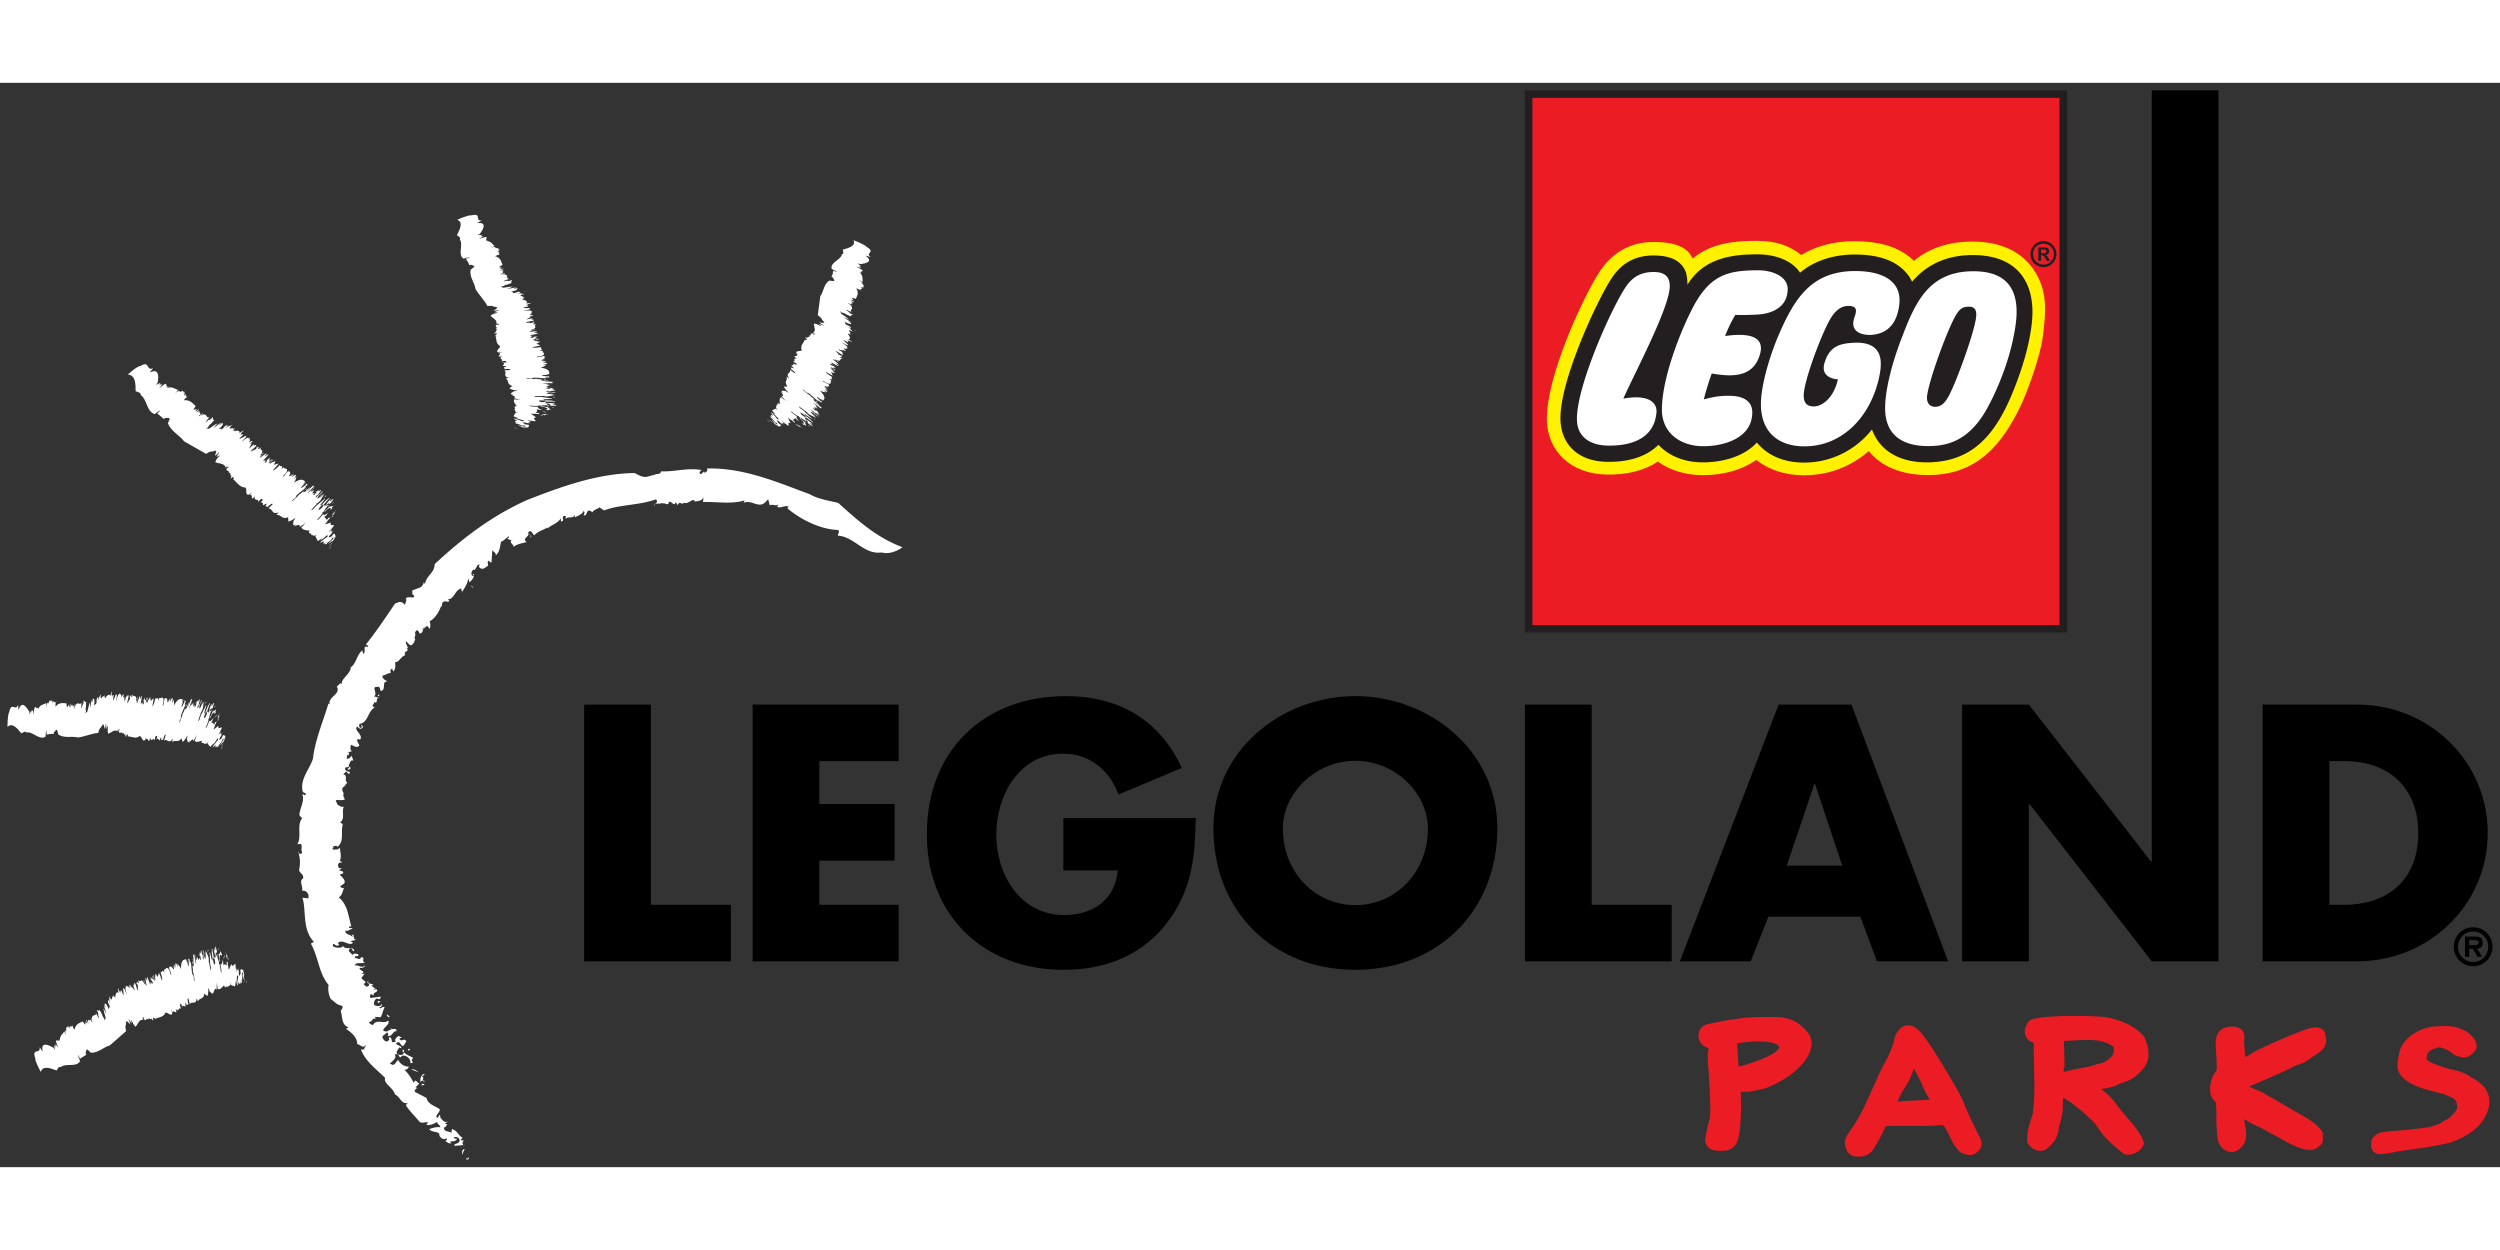 <svg xmlns="http://www.w3.org/2000/svg" width="600" height="300" viewBox="0 0 664 288"><rect x="0" y="0" width="664" height="288" fill="#333333" stroke="none"/><path fill="#FFF" d="M406.008 2.956v142.263h142.251V2.956H406.008z"/><path fill="#FFF100" d="M406.008 2.956v142.263h142.251V2.956H406.008zm132.789 59.137c-.235 4.435-1.639 9.955-2.895 13.639-5.002 14.87-10.793 24.074-24.222 24.074-3.954 0-10.965-1.047-13.552-8.082l-.616-1.663-1.096 1.392c-4.201 5.323-10.447 8.39-17.125 8.421-5.125.018-9.241-1.694-11.902-4.971l-.739-.893-.777.856c-2.846 3.142-7.799 4.94-13.589 4.94-4.546 0-8.476-1.54-11.064-4.349l-.702-.764-.739.739c-2.871 2.901-7.404 4.361-13.084 4.232-6.912-.167-11.125-4.023-11.248-10.319-.222-9.708 9.178-30.129 13.071-36.339 2.526-4.146 5.988-6.154 10.608-6.154 3.154 0 5.297.653 6.579 2.008 1.158 1.232 1.392 2.266 1.503 4.768l.124 3.228 1.712-2.747c4.127-6.641 10.953-7.559 17.729-7.559 4.706 0 8.809 1.732 10.46 4.405l.616.992.888-.751c3.474-2.963 8.402-4.602 13.86-4.602 5.951 0 10.263 1.479 12.85 4.398.579.665.973 1.128 1.503 2.255l.665 1.392.998-1.177c3.77-4.466 8.932-6.727 15.327-6.727 5.063 0 8.908 1.343 11.433 3.998 3.152 3.333 3.596 8.022 3.424 11.36z"/><path fill="#EC1C24" d="M406.008 3.001v142h142v-142h-142zm136.551 64.476c-.639 5.166-4.132 14.733-5.989 18.563-4.981 10.263-11.623 18.139-24.45 18.139-6.85 0-12.483-2.182-15.767-6.376-4.821 4.219-10.786 6.432-17.218 6.432-4.957 0-9.335-1.426-12.668-4.071-3.677 2.595-8.646 4.04-14.155 4.04-4.6 0-8.745-1.26-11.979-3.596-3.591 2.386-8.277 3.566-13.799 3.431-9.162-.215-15.508-6.038-15.68-14.48-.246-11.221 9.212-31.759 13.664-38.867 3.333-5.472 8.413-8.424 14.66-8.424 6.764 0 9.211 1.937 10.417 4.397 5.214-4.433 12.139-4.691 17.07-4.691 5.436 0 8.855 1.445 11.745 3.756 4.022-2.404 8.622-3.658 14.094-3.658 6.998 0 12.2 1.636 15.829 5.214 4.243-3.517 9.531-5.122 15.471-5.122 7.847 0 13.012 2.835 16.038 7.047 4.279 5.944 3.504 11.933 2.717 18.266z"/><path fill="#231F20" d="M405 2.001v144h144v-144H405zm142 2v140H407v-140h140z"/><path fill="#231F20" d="M542.11 45.264v-.985h.665c.493 0 .739.172.739.493 0 .247-.16.493-.666.493h-.738zm2.391 2.033-.419-.715c-.357-.64-.455-.733-.763-.838v-.024c.604-.074.961-.456.961-.998 0-.566-.357-1.004-1.134-1.004h-1.774v3.579h.739v-1.466h.136c.308 0 .443.037.579.179.148.142.358.45.493.708l.283.579h.899zm-1.762-4.571a2.77 2.77 0 0 1 2.784 2.772 2.785 2.785 0 0 1-2.784 2.779 2.764 2.764 0 0 1-2.76-2.779 2.75 2.75 0 0 1 2.76-2.772zm0-.69a3.45 3.45 0 0 0-3.45 3.462c0 1.91 1.54 3.45 3.45 3.45a3.455 3.455 0 1 0 0-6.912zm-18.801 3.708c-7.454 0-12.604 2.951-16.09 7.078-.591-1.238-1.035-1.78-1.663-2.489-2.846-3.222-7.442-4.731-13.589-4.731-6.024 0-11.039 1.879-14.513 4.836-1.812-2.945-6.111-4.886-11.31-4.886-6.789 0-14.193.961-18.579 8.04-.098-2.55-.333-3.9-1.762-5.415-1.75-1.842-4.559-2.323-7.306-2.323-4.99 0-8.747 2.181-11.458 6.628-3.918 6.271-13.442 26.895-13.22 36.887.136 6.456 4.472 11.101 12.209 11.286 6.049.148 10.805-1.479 13.823-4.522 2.711 2.945 6.851 4.669 11.803 4.669 5.508 0 11.052-1.651 14.329-5.273 2.76 3.388 7.109 5.366 12.678 5.335 7.306-.037 13.712-3.499 17.902-8.796 2.291 6.258 8.119 8.735 14.488 8.735 13.947 0 20.07-9.585 25.171-24.751 1.146-3.413 2.685-9.117 2.932-13.91.43-7.964-2.946-16.398-15.845-16.398zm-92.785 38.12c7.208-1.257 9.031 1.355 8.797 3.77-.677 7.232-7.318 8.846-13.072 8.711-4.189-.098-7.934-2.008-8.045-6.863-.185-8.482 8.476-28.115 12.542-34.62 1.885-3.092 4.177-4.62 7.835-4.62 3.463 0 4.325 1.78 4.276 3.912-.136 5.685-9.326 22.958-12.333 29.71zm23.483-6.666a77.985 77.985 0 0 0-2.107 6.863c2.366-.591 4.152-1.004 7.182-.924 3.474.086 5.692 1.516 5.692 4.387 0 6.948-7.676 8.993-13.01 8.993-5.852 0-10.99-3.339-10.99-9.733 0-7.503 4.066-18.875 7.885-26.452 4.682-9.302 9.462-10.54 17.717-10.54 3.622 0 7.799 1.552 7.799 4.971 0 4.744-4.016 6.555-8.008 6.782-1.7.092-4.312.191-5.877.08 0 0-1.343 2.02-2.735 5.618 7.367-1.035 10.497.641 9.253 4.904-1.676 5.766-6.678 6.148-12.801 5.051zm36.283-17.938c-1.983 0-3.29 1.269-4.263 2.624-2.143 3.006-6.763 15.043-7.491 19.984-.493 3.388.973 4.078 2.563 4.078 2.562 0 5.446-2.711 6.419-7.196 0 0-4.879-.11-3.536-4.442 1.306-4.195 3.795-5.106 7.898-5.279 8.094-.332 7.293 5.649 6.653 8.846-2.107 10.349-9.475 18.671-19.91 18.671-7.121 0-11.556-3.949-11.556-11.23 0-5.186 2.562-13.33 4.607-18.086 4.337-10.14 8.896-17.242 20.489-17.242 6.961 0 12.456 2.5 11.643 9.024-.592 4.78-2.982 7.59-7.331 7.929-1.22.092-6.197-.031-4.546-4.737.579-1.65.813-2.944-1.639-2.944zm43.799 8.562c-1.22 6.099-3.98 13.324-6.974 18.708-4.879 8.778-10.805 10.01-15.992 9.949-5.174-.062-11.014-1.971-11.064-9.961-.025-5.735 2.452-13.83 4.546-19.14 3.659-9.622 7.405-17.47 19.233-17.329 13.787.168 11.335 12.432 10.251 17.773zm-9.831-6.012c-.148 3.678-5.544 18.407-7.466 21.659-.826 1.41-1.762 2.575-3.45 2.575-1.479 0-2.131-1.047-2.168-2.243-.111-3.321 5.988-19.984 8.082-22.694.924-1.429 1.947-1.663 3.142-1.645 1.724.019 1.909 1.27 1.86 2.348z"/><g fill="#FFF"><path d="M65.325 238.983c.228-.271-.08-.961.16-.443-.05.456-.102.795-.16.443zM9.341 259.004c-.909-2.84 1.45-.856 1.188-2.834.022-.148.792 1.368.78.936-.481-2.316 1.278-1.798 2.945-.782l.179.425c.311.185-.24-1.214.031-1.127l.401.733c-.407-.807.095-.524-.167-1.146l.862 1.176-.406-.93c-.927-2.254.73-.209.477-1.503l.293.579c-.136-1.602.733-1.768 1.13-2.6l.669 1.251c-.484-.961-.407-1.306-.333-1.59.604.924-.175-1.047.317-.635l.099.228c-.394-1.103.542.462.012-.826l.505.708c-.669-1.404.604.585.357-.172l-.154-.284c-.061-.4.37.259.355-.037l.095.154c.068-.505.622.179.052-.887.545.807-.046.524.758 1.694.265-1.564 1.287-1.78 2.147-2.242l.681.881c-.021-.252.225-.357.025-.949l.413.554c.36.327-.432-1.275-.01-.875l.453 1.072c-.277-.918-.009-.881.028-1.245l.255.665c-.286-1.053.447.025.314-.665l.25.659c.647.622-.573-1.356-.117-1.023l.305.727c-.348-1.245.194-1.047.218-1.546l.12.265c.169-.265.591-.031.607-.666.234.234.718 1.552.856 1.195-.622-1.257.176-.727-.665-2.089.314.098.887.407.822-.098.132.53.844 1.497.718 1.688l.505.715c.225.524-.225-.117.129.517.068-.093.083-.727.262-.561-.203-.856-.742-2.39-.545-2.68.105.548.733 1.368.748 1.62l-.758-2.6c.062-.105.486.992.468.604l-.293-.862c.105.136.24-.48.86.752l.283.733.132-.61.08.167c.2.141.086-.678-.355-1.325-.098-.006.376.746.09.431-.253-.764-.148-1.06.018-1.146l.332.924c-.221-1.084-.117-1.503-.046-2.033-.265-.604.397 1.134.216.838.705.684.154-1.485.976-.382 0 .117-.407-.85-.33-.684.197.013.573.887.536.517.234.505.056-.221.095-.424-.108-.389.136.234.068.332-.044-.499.216-1.546.884-.949-.154-.332-.324-1.337-.231-1.337l.314.813c.277.444.234-.191.539.486-.246-1.041-.298 1.103-.388.265.345.635-.225-1.41.191-.302.144-.098-.08-1.06.388-.388-.098-.105.342 1.164.443 1.047l-.028-.752-.021-.375c-.32-.783.25.018-.203-.819.296.628.167-.536.681.764l.394 1.029c.067-.117-.286-1.14-.397-1.621l.225.443c-.631-1.564.29.031-.093-1.219.428.45.545-.185 1.038.745-.034-.542-.12-1.164.2-.912l.117.573c.302.413.16-.018.163-.314.071.247.598.819.942 1.312l-.613-1.872c.758 1.478.046-1.189.795.148l.354 1.189c.754 1.491-.154-1.245.376-.592l-.561-1.263c.419.758.065-.869.551.45-.102-.499.447.32-.064-.918.804.918.727-.985 1.817 1.189-.025-.234.194-.074-.074-.708-.357-.672.059.548-.157.086l-.141-.585c.231.24.36.302.637 1.398.558.677-.517-2.255.016-1.879.179.53.277.715.345.592l-.132-.961c.305.129.56 1.152.887 2.033.065-.191.225-.209.04-.887l.549 1.072c-.394-.77-.096-.579-.12-.813l.025.234c.157.375.209.086.24-.044-.213-.548-.431-.72-.566-.85l-.031-.85c.283.887.416.554.545.616.173.141-.151-.826-.111-.813.16.449.206.018.342.677.016.166-.24-.407-.16.012.191.314.459 1.109.404.474-.037-.468-.628-1.713-.222-1.238l.197.924.357.382-.267-.801.151.37c-.231-.862.216-.37-.062-1.33.074-.117.404.48.533.542l.003.074c.277.425.329.062.246-.511l.056.172c.086.044.194-.136.124-.628.363.548 1.056 3 .902 1.928.151-.086-.228-1.565-.462-2.045.474.431.394-.992 1.072.154l-.126-.752c.539.16.638-1.287 1.472.173l.382 1.268c-.114-.758.355.703.016-.542-.234-.727-.33-1.084-.542-1.33.139-.493.546-.623.909.031l-.191-.795c.33 1.176.582 1.306.613.85l-.185-.714.314.708c-.009-.247-.366-1.51-.016-.869l.262.758c-.009-.628-.058-1.67.287-1.103l.431 1.004-.219-1.053c.469.548.681.585 1.017 1.466-.086-2.316.659-2.593 1.296-2.581l.111.542c.283.468-.144-.961.062-.61l.416 1.743c.363.518.067-1.004.16-1.281-.142-.708-.013.487-.197-.425-.03-.252.45.481.235-.604l.367 1.651.018-.554c.456 1.219.132 2.328.671 3.831l.083-.197c.376 1.097-.028 1.343.366 1.663.006-.566-.234-2.15-.462-2.593.216-.37-.453-2.594-.117-2.575.225.609-.218.209.04 1.072.342.838.185-.548.385-.278-.237-.37-.354-1.484-.302-1.706.274.474.12 1.047.372 1.109l-.267-1.54c-.222-1.436.323.332.215-.789.284.973.256 2.347.607 2.778-.243-.936.034-1.361-.397-2.753.157.252.324 1.004.376 1.608.262.554-.018-1.824.416.056l-.151-.986.397 1.041c.126-.006.132-1.417.413.062.009-.16.302-.16-.003-1.158-.298-.579-.055.801-.425-.561.344 1.097.225-.209.256-.609l.126.566c.018-.24.185-.142.105-.776l.188.85-.102-.887c.169-.486.348 1.521.539 1.214l-.056.72c.013-.16.247.647.308.339l-.268-2.409c.074-.382.225.881.213.037l-.003 1.004c.021.264.357 1.287.53 1.226.061-.308.043-1.497-.219-1.891.09-.037.302.419.332 1.023l-.086-1.392.785 1.965.046 1.38.12-.019c.025 1.103.216.801.317 1.947.111.16.142-.24.17-.56-.542-1.768-.129-2.514-.459-4.14.299-.486.847 3.998.823 1.386-.126-.431-.136-1.706-.293-1.201.253.154-.089-1.669.281-1.01-.099.689.449 1.651.308 2.661-.059-.548-.216-.4-.234-.246.185.628.228 1.675.447 1.657.111-.167.29-.216.141-1.078-.135-.942-.194.117-.24-.85.235-.351.469 1.091.361-.604-.157.148-.333-.826-.419-1.479l.16-.413.04.635c.394.425-.049-1.152.305-1.011l.305 1.232c.056 1.084-.53-.431-.247 1.312.209.05.17-.843.422-.4l-.105.351c.083.056.431 2.372.554.986l-.098-1.281.545-1.017c.083 1.287.394.098.283 1.423-.179-.746-.659-.628-.637.604.286 1.503-.281-.197-.17 1.337.259.019.413 1.516.561 2.483l.12-.499c-.071-.93-.16-.912-.268-1.855.308.228.521-.308.598-1.219.138.45.194 1.373.092 1.472.305-.302.681-.191 1.016.061-.32-1.497.33-.382.099-1.626-.197-.326-.431-1.38-.382-2.07l.114.973c.086-.826.314 1.306.363 0-.286.512.065 1.842.086 3.031.172-.684.046.838.259.819l.641-1.472c.357 1.091.77-.037 1.05-.105.157.592.095 1.935.249 2.156.175-.037-.163-1.435.111-.843l-.018.271c.077-.314.486.875.548-1.053l-.071 1.454c.052.129.093-.203.132-.357l-.012 1.207c.16.992.326-.179.499-.234l-.108-.85c.302-.69.496.154.789-.173l-.025.838.178-.512c-.059.813.083 1.33.188.641l-.471 2.088.086-1.848c-.05-.715-.32-.469-.37.344l.188-.413c.015 1.171-.136 1.133-.213 1.922.049-.055.117.29.132-.08-.105.579-.204.677-.367.715l-.012-1.053c-.018 1.029-.172 1.355-.373 1.084-.154-1.183-.37.794-.597.48.074-1.047.185-1.891.326-2.322-.16-.512-.169.037-.329-.474-.062.788-.09 1.978-.265 2.464l-.031-.77c-.166.407-.129 1.547-.351 1.343l-1.06-.394-.056-.758c-.059 1.651-.493.641-.65 1.38-.425-.715-.712.782-1.023-.524-.585.634-1.05 1.244-1.737 1.004l-.049-1.109c-.003.826-.17-.634-.265-.456.265.869.006 1.152.031 1.836-.422-.862-.654.136-.773.985l-.139-.758c-.012 1.491-.533.32-.902.167-.096-.308-.287-1.004-.37-.893.052 1.257-.056 1.201-.163 2.014-.185.049-.545-.179-.835-.609-.345 1.872-1.287.954-1.774 2.15l-.262-.869c-.243 2.045-1.518.548-1.867 1.645l-.345-1.503c-.314-.413-.324.493.016 1.534-.314-.413-.262.831-.727-.363-.271-.234-.037.739-.136.973-.542-.462-.653-.339-.923.08l.117.056c-.059-.333-.247-.961-.363-1.023-.009.455-.616-.228.059 1.484-.696-.875-.623 1.146-1.429-.098l.185.93c-.32.142-.992-.714-.988.197-.132-.222-.185-.844-.339-.844l.194.924c-.234 1.078-1.398-.536-1.814-.123-.551 1.226-1.62 1.078-2.402 1.522l-.124-.351c.225 1.423-1.173-1.115-.635.942-.191-.296-.311-.061-.524-.745.145 1.016-.973-.665-.825.647l.006-.216c-.626-.622-.493.542-1.109 0l-.136-.64c-.397-.598.277 1.577-.468-.037-.071.049.286.85.311.782-1.011-.314-1.371 1.084-1.981 1.793-.973-.739-1.216-2.741-1.134-1.33-.169-.296.247.64.093.302.031.53-1.057-1.713-.804-.807.484.985.163.597.425 1.214-.622-.505-1.087-1.374-1.023-.493l-.216-.542c.342 1.626-.378.986.124 2.815l-4.309 3.782c-1.784.486-2.982 2.027-5.092 1.965-1.084-1.146-1.106-1.103-1.232-.32l-.237-.48c.564 1.103-.237.265.281 1.33l-1.709 1.078c.033-.167-.404-1.084-.481-.955l.259.764-.185-.29.487 1.091c-1.004 1.798-3.777.419-5.104 1.583-.613-.24-.878.462-1.127.911-1.987-.758-3.73-1.269-4.202.394.002.006-1.586-2.778-1.5-3.708zm55.719-19.879c-.025-.616-.173-.943-.025-1.781l.025 1.781z"/><path d="M60.609 233.057c.006.185-.083-.246-.105-.344.052-.056.077-.579.142-.265l-.037.609zm-1.223-.283c-.031-.554.191-1.01.342-1.09l-.342 1.09zm-1.367-2.181c-.155-.462-.157-.708-.016-.702l.016.702zm.058 1.257-.262-.616c.059.481.188-.302.262.616zm-2.729-1.393c-.056.049-.098.53-.252-.061.126.406.163-.746.252.061zm-.949 1.066-.086.043-.065-.708zm-18.24 7.701.006-.296.188.523zm-7.685 3.338c.043.363-.284-.438-.336-.499.068-.098.247.629.336.499zm-2.874 4.393.025-.031.484 1.022z"/><g><path d="M58.807 176.919c.326-.129.419-.869.357-.308-.268.37-.484.635-.357.308zm-56.341-9.801c.561-2.92 1.621-.037 2.326-1.897.086-.117.028 1.583.218 1.202.681-2.261 1.922-.949 2.846.751l-.049.456c.175.314.366-1.176.554-.967l-.006.831c.034-.9.327-.407.397-1.078l.17 1.448.098-1.011c.277-2.421.712.173 1.106-1.078l-.028.647c.64-1.467 1.451-1.189 2.178-1.719l-.028 1.417c.046-1.072.271-1.337.468-1.546.074 1.096.345-1.004.567-.401l-.025.247c.185-1.152.24.665.397-.715l.093.862c.102-1.552.231.807.382.025l.003-.32c.139-.382.191.407.317.142l.006.179c.296-.406.44.456.462-.745.077.967-.286.431-.16 1.848.958-1.238 1.921-.93 2.861-.911l.157 1.103c.102-.234.36-.203.471-.819l.08.684c.151.462.243-1.324.406-.764l-.123 1.152c.2-.93.406-.77.61-1.072l-.102.708c.259-1.059.366.234.579-.425l-.102.69c.25.862.16-1.46.389-.942l-.09.782c.299-1.263.659-.825.918-1.25l-.028.29c.265-.142.512.265.826-.278.086.314-.132 1.701.151 1.46.074-1.405.496-.554.435-2.15.218.234.551.788.739.314-.141.524-.003 1.718-.203 1.823l.09.869c-.059.567-.136-.209-.139.518.098-.05.416-.598.486-.364.235-.843.512-2.451.814-2.605-.173.536-.034 1.552-.142 1.78l.601-2.637c.102-.061-.062 1.103.105.758l.163-.899c.025.172.434-.302.366 1.078 0 .548-.182.271-.114.776l.404-.468-.013.185c.102.216.394-.548.333-1.331-.08-.049-.04.838-.126.419.148-.788.375-.992.557-.992l-.16.973c.33-1.053.619-1.368.93-1.798.065-.654-.209 1.183-.216.838.262.942.835-1.22.998.141-.059.105.065-.936.049-.751.16.098.059 1.047.204.708-.044.554.154-.167.283-.32.095-.401 0 .271-.102.32.2-.456.918-1.245 1.195-.394.031-.37.366-1.33.447-1.281l-.126.856c.018.524.286-.049.222.69.29-1.029-.78.819-.453.043-.016.721.481-1.337.302-.172.17-.013.441-.961.512-.148-.031-.135-.268 1.183-.129 1.134l.339-.671.16-.339c.105-.838.2.136.219-.813-.05.696.397-.382.209.998l-.16 1.09c.11-.068.302-1.134.44-1.608l-.025.499c.219-1.675.228.167.508-1.115.144.604.545.105.514 1.158.228-.487.459-1.072.601-.696l-.172.554c.056.512.141.068.286-.191-.059.247.108 1.004.16 1.608l.382-1.934c-.071 1.657.613-1.016.597.517l-.274 1.214c-.08 1.663.471-1.17.604-.339l.132-1.368c-.013.862.474-.733.249.653.151-.481.219.499.389-.831.228 1.195 1.081-.499.951 1.922.093-.209.197.037.278-.647.025-.764-.216.505-.173-.006l.163-.573c.077.32.157.438-.139 1.521.139.869.65-2.211.918-1.626-.105.548-.114.758.003.684l.355-.905c.191.265-.083 1.281-.237 2.205.148-.136.286-.068.462-.752l-.058 1.202c.04-.869.197-.548.292-.77l-.095.222c-.046.4.136.179.225.074.086-.579-.016-.832-.065-1.017l.382-.751c-.187.906.083.684.16.801.077.209.274-.795.302-.764-.083.474.163.117-.043.758-.065.148 0-.474-.139-.068.006.37-.151 1.189.111.61.194-.425.298-1.798.409-1.189l-.28.9.114.512.163-.832-.052.401c.225-.862.36-.216.592-1.189.12-.067.108.616.185.733l-.031.062c.025.505.243.216.453-.326l-.04.184c.052.074.231-.03.409-.493.04.653-.566 3.129-.179 2.119.173 0 .567-1.472.607-2.008.185.61.81-.671.819.659l.262-.721c.373.407 1.158-.807 1.149.875l-.295 1.288c.271-.715-.047.788.277-.462.157-.752.25-1.109.191-1.423.354-.363.761-.271.745.474l.228-.782c-.296 1.183-.148 1.417.102 1.035l.191-.708-.08.764c.11-.216.425-1.491.406-.758l-.144.782c.295-.548.764-1.479.776-.819l-.129 1.084c.102-.098.382-.69.332-1.023.124.708.284.844.136 1.774 1.06-2.063 1.82-1.934 2.347-1.614l-.17.53c.009.542.348-.912.348-.505l-.505 1.719c.05.628.549-.838.764-1.035.228-.684-.246.413.044-.462.098-.24.141.635.493-.413l-.505 1.614.29-.474c-.216 1.281-1.029 2.088-1.318 3.659l.167-.129c-.222 1.133-.677 1.152-.505 1.626.283-.493.857-1.984.884-2.483.36-.216.893-2.482 1.164-2.297-.111.64-.286.074-.493.954-.123.893.425-.388.456-.056-.013-.437.434-1.46.588-1.633-.003.549-.413.968-.234 1.146l.536-1.466c.517-1.356.108.443.566-.585-.24.985-.939 2.168-.859 2.716.259-.936.699-1.17 1.022-2.587l-.474 1.577c-.056.61.881-1.595.317.252l.36-.93-.178 1.103c.108.056.81-1.171.314.252.086-.136.332.006.567-1.01.037-.654-.438.665-.08-.696-.247 1.121.292-.067.517-.4l-.173.554c.132-.203.222-.037.469-.628l-.262.831.354-.819c.382-.339-.459 1.491-.148 1.318l-.401.598c.09-.129-.111.684.09.45l.964-2.224c.252-.295-.247.869.16.129l-.496.875c-.114.24-.336 1.287-.163 1.325.203-.24.773-1.282.751-1.75.093.006.047.512-.228 1.047l.616-1.25-.312 2.089-.643 1.219.108.043c-.524.973-.213.801-.696 1.848.013.191.24-.148.419-.4.422-1.811 1.134-2.236 1.663-3.813.493-.277-1.269 3.881.006 1.602.105-.431.73-1.547.351-1.189.132.259.752-1.491.736-.739-.428.554-.447 1.657-1.065 2.464.225-.505.021-.456-.074-.326-.157.634-.635 1.558-.447 1.651.175-.093.348-.044.656-.862.354-.888-.222.006.219-.857.369-.191-.148 1.176.604-.351-.209.056.129-.881.382-1.484l.336-.277-.277.566c.12.561.53-1.023.758-.727l-.357 1.219c-.493.967-.228-.635-.86 1.017.151.148.564-.654.554-.142l-.265.252c.046.086-.819 2.267-.025 1.127l.554-1.158.964-.616c-.57 1.158.281.277-.471 1.368.222-.727-.24-.862-.835.216-.508 1.441-.136-.308-.807 1.078.209.141-.407 1.515-.767 2.427l.351-.382c.4-.831.317-.862.696-1.731.145.345.592-.019 1.109-.77-.108.462-.52 1.287-.656 1.318.406-.105.665.167.819.554.48-1.454.468-.173.896-1.361-.003-.376.326-1.411.712-1.984l-.392.906c.487-.678-.388 1.281.308.172-.496.308-.869 1.626-1.441 2.668.483-.512-.379.745-.194.838l1.272-.968c-.25 1.122.662.345.927.425-.163.585-.89 1.719-.874 1.99.169.049.588-1.325.517-.678l-.148.222c.218-.234-.037.992.982-.641l-.785 1.22.289-.247-.619 1.041c-.364.936.36.006.536.037l.336-.782c.601-.45.339.37.746.234l-.443.715.409-.357c-.459.671-.604 1.183-.166.64l-1.448 1.577 1.004-1.552c.317-.647-.031-.566-.481.117l.36-.265c-.573 1.016-.678.912-1.142 1.552.067-.019-.05.314.151 0-.379.443-.512.486-.665.437l.52-.918c-.532.887-.825 1.091-.853.758.465-1.09-.708.512-.739.129.585-.869 1.103-1.552 1.438-1.848.123-.518-.16-.05-.037-.573-.447.654-1.066 1.663-1.457 2.002l.36-.677c-.342.271-.881 1.269-.964.992l-.681-.856.332-.684c-.874 1.398-.73.314-1.229.881.003-.825-.976.333-.589-.949-.8.271-1.487.573-1.94.031l.508-.985c-.407.715.172-.635.006-.524-.209.881-.564 1.004-.881 1.608.071-.949-.604-.204-1.121.48l.255-.727c-.742 1.287-.597.012-.831-.302.071-.308.255-1.004.136-.949-.579 1.115-.638 1.017-1.128 1.676-.175-.056-.366-.425-.394-.937-1.204 1.46-1.537.204-2.523 1.004l.207-.881c-1.199 1.663-1.528-.265-2.35.524l.443-1.472c-.062-.518-.508.271-.733 1.343-.062-.518-.616.591-.425-.672-.114-.332-.391.628-.585.782-.228-.665-.378-.609-.804-.382l.071.105c.111-.32.262-.961.194-1.072-.228.394-.404-.493-.672 1.324-.154-1.103-1.072.696-1.139-.776l-.296.9c-.336-.037-.481-1.109-.918-.314l.126-.9-.283.9c-.715.825-.908-1.146-1.451-.992-1.05.801-1.87.155-2.732.16l.065-.363c-.49 1.349-.443-1.546-.98.512-.015-.351-.228-.204-.077-.906-.363.955-.496-1.047-.998.167l.111-.191c-.228-.85-.672.234-.93-.542l.197-.623c-.05-.714-.524 1.51-.376-.265-.08.013-.17.888-.114.838-.693-.764-1.663.277-2.507.597-.462-1.115.286-2.982-.315-1.713-.002-.339-.098.677-.067.308-.228.481-.067-2.008-.29-1.09-.062 1.09-.144.597-.219 1.263-.28-.746-.259-1.731-.622-.93l.08-.579c-.49 1.59-.789.677-1.235 2.519-1.826.129-3.619 1.023-5.397 1.202-1.721-.444-3.452.314-5.186-.77-.373-1.522-.41-1.497-.884-.881l.031-.536c-.052 1.244-.326.117-.394 1.306-.653-.24-1.266.098-1.94.105.108-.129.172-1.146.043-1.065l-.138.788-.019-.339-.105 1.188c-1.685 1.078-3.363-1.478-5.024-1.109-.403-.505-.954-.025-1.373.247-1.312-1.633-2.545-2.926-3.712-1.706.004-.004-.039-3.214.469-3.978zm56.052 9.795c.29-.549.329-.9.874-1.552l-.874 1.552z"/><path d="M57.852 169.497c-.09.166.052-.253.083-.345.074-.025.351-.462.249-.16l-.332.505zm-.884-.838c.249-.493.665-.783.828-.777l-.828.777zm-.065-2.557c.102-.474.225-.696.339-.622l-.339.622zm-.572 1.115.086-.659c-.188.444.308-.173-.086.659zm-1.602-2.538c-.074.013-.348.407-.185-.185-.092.407.508-.561.185.185zm-1.325.456-.092-.006.296-.647zm-19.043-2.199.147-.253-.092.542zm-8.046-.838c-.139.339-.034-.517-.044-.604.103-.049-.095.672.044.604zm-4.503 2.427.034-.012-.08 1.127z"/></g><g><path d="M136.792 91.539c.221.274.954.129.403.246-.431-.144-.751-.267-.403-.246zm-11.554-56.347c2.902-.669.696 1.484 2.68 1.389.145.033-1.438.662-1.01.684 2.347-.274 1.654 1.407.471 2.941l-.441.136c-.212.286 1.229-.127 1.109.132l-.764.323c.838-.323.505.142 1.149-.058l-1.263.733.97-.312c2.331-.702.123.73 1.432.601l-.607.234c1.602.015 1.67.877 2.449 1.346l-1.309.532c1.001-.378 1.337-.274 1.608-.172-.983.502 1.059-.074.591.37l-.231.074c1.134-.28-.517.486.816.09l-.761.428c1.469-.514-.65.53.136.363l.293-.123c.403-.018-.296.339 0 .351l-.163.08c.493.114-.247.588.872.136-.86.452-.515-.096-1.765.573 1.512.413 1.605 1.438 1.962 2.322l-.954.576c.255.003.329.256.942.12l-.604.345c-.366.32 1.315-.286.869.083l-1.115.329c.939-.175.872.083 1.229.157l-.693.179c1.078-.169-.074.435.622.376l-.681.175c-.693.564 1.411-.419 1.026-.006l-.758.218c1.278-.206 1.016.299 1.509.379l-.277.086c.24.194-.04.579.585.665-.262.201-1.627.53-1.291.703 1.324-.472.705.249 2.156-.422-.136.298-.515.822-.003.813-.539.074-1.583.659-1.762.514l-.767.413c-.545.163.142-.206-.53.071.083.074.712.157.52.314.875-.105 2.47-.462 2.717-.232-.558.04-1.448.561-1.7.546l2.67-.443c.092.071-1.044.363-.662.388l.893-.188c-.148.086.447.293-.856.754-.505.209-.32-.064-.761.191l.585.2-.175.059c-.163.178.659.163 1.358-.194.019-.096-.789.283-.437.04.785-.16 1.066-.021 1.13.148l-.961.219c1.103-.09 1.506.062 2.02.194.631-.188-1.174.252-.857.114-.773.604 1.448.327.25.995-.121-.013.893-.293.718-.237-.034.191-.949.452-.582.462-.53.166.216.08.406.144.404-.058-.249.105-.332.025.496.018 1.5.397.819.979.354-.111 1.371-.154 1.358-.061l-.844.206c-.478.216.154.252-.554.468 1.063-.114-1.057-.428-.216-.413-.671.259 1.426-.047.278.225.08.154 1.062.049.332.425.114-.083-1.201.191-1.096.305l.749.065.372.025c.819-.216-.049.24.838-.095-.659.212.512.228-.841.57l-1.072.255c.105.08 1.164-.139 1.654-.185l-.468.163c1.633-.419-.064.277 1.223.065-.502.36.114.554-.875.918.542.033 1.173.033.875.308l-.579.046c-.453.24-.006.157.286.197l-1.426.748 1.94-.357c-1.559.545 1.14.216-.277.764l-1.226.191c-1.58.542 1.257.016.533.447l1.325-.378c-.811.308.853.179-.521.478.502-.031-.385.394.918.061-1.029.662.862.85-1.442 1.614.232.009.04.203.706.028.717-.255-.549-.021-.059-.167l.594-.059c-.271.194-.348.312-1.469.431-.754.45 2.301-.194 1.855.277-.549.099-.752.167-.641.253l.973.006c-.175.277-1.22.388-2.138.582.178.09.17.243.869.163l-1.137.382c.819-.278.579-.013.819 0l-.24-.013c-.391.098-.117.191.013.24.573-.129.773-.317.924-.431l.841.09c-.915.151-.607.327-.687.443-.17.148.841-.028.823.009-.471.092-.05.2-.724.237-.163-.009.44-.176.013-.157-.339.141-1.164.286-.527.326.468.031 1.786-.37 1.257-.04l-.942.059-.431.293.835-.145-.394.095c.891-.102.336.262 1.328.132.108.09-.536.324-.616.441l-.067-.009c-.465.209-.114.314.468.317l-.185.028c-.052.077.111.209.607.213-.594.274-3.126.588-2.039.594.064.16 1.577.009 2.094-.144-.502.397.924.532-.314 1.019l.767-.006c-.243.499 1.176.816-.394 1.408l-1.312.179c.766 0-.752.234.532.095.758-.117 1.125-.154 1.402-.324.481.204.474.654-.209.893l.813-.058c-1.211.135-1.38.36-.936.465l.73-.067-.749.194c.243.031 1.549-.117.857.123l-.785.136c.616.093 1.651.213 1.035.459l-1.059.259 1.075-.04c-.623.369-.696.57-1.621.751 2.301.299 2.446 1.078 2.326 1.7l-.554.019c-.505.197.97.021.591.163l-1.789.111c-.573.265.979.237 1.238.376.721-.018-.474-.096.45-.12.259.013-.548.358.558.336l-1.691.071.542.114c-1.279.234-2.316-.271-3.89-.003l.179.114c-1.14.176-1.315-.256-1.697.071.557.105 2.156.141 2.636-.006.324.271 2.634.006 2.553.332-.638.114-.169-.249-1.065-.148-.881.188.511.277.209.422.406-.163 1.521-.086 1.734.006-.515.182-1.05-.065-1.155.169l1.564.009c1.448.033-.382.255.742.348-1.007.105-2.362-.163-2.849.105.97-.071 1.343.274 2.782.098-.271.111-1.038.139-1.645.083-.594.154 1.802.305-.126.394l.998.028-1.096.203c-.016.123 1.373.385-.132.394.157.037.108.324 1.142.203.628-.188-.776-.197.625-.314-1.136.142.17.255.558.36l-.579.022c.234.061.108.206.746.243l-.869.028.89.065c.45.255-1.556.061-1.287.308l-.699-.188c.154.044-.678.123-.389.24l2.421.179c.361.142-.905.056-.071.201l-.988-.185c-.268-.028-1.328.11-1.3.29.293.117 1.466.317 1.897.135.025.096-.462.219-1.063.136l1.383.176-2.079.403-1.352-.213-.006.12c-1.084-.182-.831.059-1.974-.052-.188.077.185.185.477.271 1.864-.197 2.477.351 4.149.336.419.385-4.084.064-1.519.539.443-.043 1.697.194 1.238-.056-.206.216 1.654.232.934.469-.659-.232-1.709.117-2.674-.213.551.049.441-.132.29-.179-.653.056-1.684-.098-1.712.114.141.142.154.324 1.028.345.952.052-.077-.209.881-.067.299.292-1.164.243.524.468-.12-.185.875-.167 1.531-.124l.37.234-.631-.083c-.493.305 1.142.175.933.496l-1.272.059c-1.072-.157.532-.435-1.235-.499-.093.197.794.332.311.49l-.327-.17c-.067.074-2.412-.043-1.078.348l1.279.154.887.733c-1.279-.172-.175.364-1.451-.006.764-.025.749-.518-.462-.736-1.534-.019.246-.234-1.282-.428-.067.247-1.564.105-2.544.059-.083.058.324.157.471.213.921.11.921.025 1.867.102-.286.255.201.566 1.075.822-.468.047-1.383-.086-1.457-.203.231.358.052.696-.265.97 1.531-.009.311.397 1.574.425.357-.126 1.438-.142 2.104.043l-.98-.083c.795.249-1.34.04-.068.354-.447-.382-1.817-.311-2.985-.53.635.305-.831-.123-.856.086l1.315.918c-1.14.12-.117.751-.108 1.035-.61.031-1.916-.311-2.162-.209.006.179 1.438.144.804.286l-.259-.077c.289.138-.954.283.918.748l-1.408-.373c-.136.022.185.132.327.204l-1.18-.268c-1.001-.052.107.351.129.53l.853.074c.613.437-.246.447.013.795l-.816-.204.468.284c-.782-.228-1.315-.207-.662.043l-1.95-.9 1.79.481c.708.102.52-.209-.262-.428l.363.265c-1.146-.234-1.078-.367-1.832-.613.04.062-.311.05.046.145-.542-.225-.619-.339-.625-.499l1.035.209c-1.007-.234-1.294-.45-.989-.582 1.183.105-.705-.517-.354-.665 1.01.287 1.817.567 2.208.795.53-.046-.006-.169.53-.216-.761-.221-1.916-.499-2.357-.766l.758.132c-.366-.243-1.487-.444-1.247-.61l.591-.924.755.098c-1.602-.388-.53-.594-1.223-.893.783-.262-.625-.825.715-.865-.511-.681-1.013-1.235-.643-1.839l1.096.16c-.804-.154.656-.04.502-.163-.906.086-1.13-.213-1.808-.314.89-.249.052-.631-.78-.9l.77.003c-1.463-.28-.219-.561-.006-.887.317-.034 1.035-.093.942-.191-1.25-.172-1.176-.265-1.962-.508-.013-.185.271-.487.742-.687-1.786-.647-.721-1.383-1.809-2.043l.896-.105c-1.974-.56-.277-1.528-1.299-2.029l1.537-.093c.462-.234-.425-.388-1.512-.225.465-.234-.767-.373.49-.631.271-.222-.727-.148-.936-.278.558-.443.416-.573.108-.884l-.086.098c.336-.006.983-.09 1.078-.191-.431-.074.32-.554-1.472-.163.973-.533-1.038-.755.311-1.343l-.946.046c-.092-.327.857-.847-.043-.97.237-.096.862-.059.884-.203l-.942.055c-1.032-.372.736-1.26.397-1.712-1.127-.693-.823-1.691-1.14-2.495l.363-.071c-1.435.034 1.275-.982-.835-.73.324-.142.111-.29.816-.404-1.016.009.792-.85-.505-.872l.209.034c.739-.527-.462-.539.167-1.069l.656-.049c.644-.311-1.605.074.098-.447-.04-.071-.884.172-.816.203.447-.93-.893-1.448-1.506-2.113.859-.85 2.873-.85 1.466-.933.317-.132-.665.16-.311.052-.53-.034 1.836-.819.905-.684-1.038.354-.613.092-1.253.274.582-.545 1.503-.893.625-.933l.561-.144c-1.651.144-.924-.481-2.8-.201-.813-1.651-2.304-2.975-3.166-4.553-.262-1.768-1.633-3.074-1.312-5.103 1.257-.943 1.226-.971.468-1.164l.505-.185c-1.161.44-.237-.255-1.356.148-.04-.699-.597-1.13-.869-1.752.163.049 1.122-.29.998-.379l-.782.182.305-.151-1.134.373c-1.66-1.127.028-3.699-.986-5.079.302-.573-.363-.887-.779-1.167.967-1.863 1.651-3.527.059-4.094-.002.003 2.912-1.346 3.823-1.186zm11.471 56.064 1.74.36-1.74-.36z"/><path d="M143.525 88.25c-.182-.034.259-.031.358-.034.046.065.551.191.231.194l-.589-.16zm.521-1.131c.545.08.951.388.998.548l-.998-.548zm2.408-.906c.481-.058.727-.009.693.127l-.693-.127zm-1.241-.187.653-.132c-.478-.038.261.242-.653.132zm1.907-2.396c-.047-.065-.481-.206.135-.247-.434.049.662.314-.135.247zm-.841-1.143-.025-.092.705.067zm-4.682-19.057.293.046-.543.111zm-2.273-7.931c-.367 0 .468-.228.539-.268.089.077-.656.166-.539.268zm-3.98-3.308.025.028-1.072.36z"/></g><g><path d="M203.953 89.537c.062.329.773.591.234.401-.311-.333-.529-.592-.234-.401zm26.255-45.949c2.538 1.525-.517 1.392.986 2.661.083.12-1.485-.548-1.192-.247 1.876 1.398.255 1.99-1.657 2.15l-.409-.206c-.355.034.961.736.705.823l-.77-.311c.823.36.271.428.875.736l-1.407-.385.911.452c2.162 1.122-.397.542.641 1.34l-.598-.262c1.155 1.084.628 1.676.884 2.489l-1.31-.539c.983.431 1.155.721 1.285.964-1.048-.339.819.665.185.631l-.219-.108c1.01.579-.7-.043.533.601l-.838-.237c1.411.656-.831-.105-.154.314l.296.117c.302.256-.447.013-.247.219l-.169-.062c.274.397-.585.204.53.662-.93-.289-.302-.4-1.663-.813.807 1.263.231 1.984-.095 2.781l-1.075-.271c.185.175.074.385.609.708l-.665-.185c-.477-.04 1.152.696.582.634l-1.031-.532c.8.514.585.631.797.918l-.625-.348c.903.61-.339.228.209.656l-.613-.345c-.878-.102 1.309.675.758.681l-.7-.366c1.072.721.551.872.86 1.248l-.262-.129c.052.283-.407.342-.003.813-.324-.046-1.54-.742-1.408-.41 1.284.582.339.623 1.851 1.161-.305.096-.939.173-.564.505-.437-.311-1.598-.638-1.626-.847l-.838-.246c-.508-.259.243-.034-.431-.305.009.102.404.567.16.539.705.511 2.092 1.337 2.135 1.654-.44-.348-1.429-.604-1.608-.783l2.261 1.491c.025.111-1.004-.459-.736-.188l.783.474c-.167-.043.148.483-1.115-.083-.505-.2-.194-.256-.684-.382l.308.52-.169-.08c-.231.006.388.545 1.13.776.074-.049-.761-.342-.348-.262.684.416.804.69.746.844l-.85-.496c.875.674 1.078 1.038 1.377 1.466.588.296-1.032-.616-.709-.496-.958-.12.872 1.171-.443.81-.08-.089.85.401.684.32-.144.098-.995-.336-.724-.09-.502-.24.108.197.213.364.336.231-.253-.099-.268-.204.36.339.869 1.248-.006 1.174.333.163 1.115.8 1.05.853l-.763-.419c-.49-.175-.043.265-.705-.061.859.625-.517-.973.095-.41-.662-.274 1.094.909.068.327-.04.154.758.733-.021.496.135.021-1.017-.669-1.01-.527l.517.539.262.259c.749.4-.187.123.687.49-.628-.299.234.481-.988-.185l-.964-.539c.028.12.958.674 1.352.967l-.453-.201c1.485.798-.218.136.869.838-.616-.099-.295.421-1.266.009.373.373.838.78.431.761l-.456-.348c-.496-.145-.11.093.078.308-.21-.139-.976-.281-1.556-.456l1.666 1.035c-1.525-.675.727.89-.677.32l-1.041-.681c-1.519-.681.939.835.132.644l1.232.619c-.798-.326.536.678-.681-.025.4.308-.527.009.656.641-1.174-.237.148 1.121-2.058.126.17.157-.093.16.517.477.7.296-.403-.373.056-.148l.487.348c-.32-.049-.453-.021-1.374-.671-.844-.191 1.863 1.368 1.241 1.386-.474-.289-.672-.373-.638-.246l.736.634c-.299.071-1.158-.532-1.974-.998.083.176-.018.271.564.669l-1.097-.481c.792.345.45.366.626.53l-.176-.163c-.357-.185-.203.055-.138.17l.964.311.588.601c-.789-.49-.656-.175-.791-.151-.216-.009.659.524.622.536-.416-.24-.154.102-.693-.308-.117-.111.441.17.105-.098-.342-.123-1.059-.558-.597-.12.339.32 1.583.905.983.782l-.755-.567-.505-.083.724.441-.357-.191c.739.505.098.391.933.939.028.129-.604-.129-.733-.102l-.049-.049c-.478-.16-.271.136.169.508l-.157-.099c-.086.019-.043.209.336.53-.619-.197-2.745-1.608-1.916-.912-.05.151 1.201 1.016 1.691 1.245-.628-.062.401.942-.869.468l.589.478c-.515.166.354 1.263-1.229.65l-1.112-.715c.582.484-.727-.327.342.397l1.278.678c.206.425-.006.739-.677.465l.665.478c-1.017-.677-1.272-.628-.983-.277l.607.416-.69-.339c.173.172 1.269.9.601.622l-.69-.401c.431.45 1.176 1.186.56.968l-.967-.49.862.644c-.687-.139-.853-.043-1.675-.496 1.636 1.641 1.334 2.258.903 2.606l-.447-.33c-.505-.175.754.616.378.478l-1.469-1.026c-.597-.17.641.764.773 1.019.579.428-.327-.357.419.194.197.166-.625-.093.259.566l-1.374-.985.367.413c-1.136-.619-1.685-1.605-3.074-2.387l.08.191c-.998-.577-.896-.986-1.383-.992.385.416 1.629 1.42 2.088 1.611.108.388 2.079 1.614 1.842 1.79-.566-.311 0-.274-.764-.749-.8-.409.253.499-.064.416.413.135 1.253.869 1.374 1.059-.508-.188-.798-.684-1.007-.585l1.235.954c1.134.906-.44-.056.404.69-.86-.539-1.79-1.543-2.319-1.654.807.539.918.998 2.159 1.749l-1.356-.936c-.558-.252 1.272 1.297-.314.194l.782.622-.985-.524c-.077.077.89 1.09-.317.191.108.12-.086.286.804.828.601.247-.514-.604.672.16-.986-.589-.006.274.249.579l-.474-.332c.155.182-.021.206.469.613l-.712-.502.677.576c.228.444-1.278-.887-1.195-.56l-.459-.542c.098.12-.613-.323-.443-.071l1.832 1.562c.206.308-.761-.505-.178.086l-.681-.708c-.197-.179-1.134-.72-1.223-.588.163.252.986 1.081 1.445 1.222-.04.074-.508-.139-.939-.548l1.007.939-1.913-.97-.97-.952-.077.074c-.77-.767-.702-.45-1.561-1.207-.185-.056.061.246.259.486 1.589.955 1.829 1.722 3.185 2.698.166.521-3.324-2.356-1.467-.505.376.231 1.282 1.133 1.02.684-.259.037 1.235 1.136.548.884-.428-.551-1.436-.915-2.067-1.716.425.358.416.16.317.037-.554-.339-1.318-1.057-1.438-.911.052.184-.025.326.674.85.749.592.034-.197.746.462.111.388-1.053-.496.213.643-.013-.2.785.388 1.297.801l.197.382-.474-.425c-.536-.067.85.788.539.893l-1.06-.693c-.804-.733.625-.003-.782-1.072-.163.09.499.7.033.533l-.187-.308c-.09.012-1.947-1.42-1.035-.367l.973.841.401 1.035c-.97-.85-.302.167-1.186-.825.64.413.841.052-.049-.801-1.245-.887.308-.03-.85-1.047-.169.145-1.327-.816-2.107-1.407l.286.428c.703.607.742.539 1.482 1.14-.351.025-.098.533.508 1.217-.407-.231-1.1-.844-1.106-.973.025.394-.274.545-.662.576 1.269.844.077.465 1.112 1.189.351.105 1.25.699 1.718 1.204l-.773-.61c.548.625-1.125-.715-.213.222-.201-.527-1.364-1.238-2.236-2.046.388.579-.631-.551-.752-.409l.678 1.41c-1.011-.532-.441.496-.558.712-.527-.305-1.475-1.263-1.731-1.318-.077.136 1.152.878.548.644l-.185-.194c.182.259-.942-.293.437 1.053l-1.026-1.029.185.327-.884-.828c-.829-.57-.071.326-.136.471l.693.508c.323.653-.416.206-.355.604l-.61-.576.271.456c-.566-.579-1.038-.838-.592-.311l-1.257-1.697 1.315 1.294c.564.45.545.114-.025-.462l.191.394c-.878-.777-.758-.847-1.291-1.429.006.067-.293-.12-.028.139-.36-.456-.373-.585-.296-.715l.789.702c-.751-.708-.893-1.026-.566-.97.964.702-.351-.776.031-.712.717.758 1.269 1.405 1.494 1.783.474.247.077-.129.554.117-.539-.573-1.389-1.402-1.633-1.845l.579.505c-.194-.385-1.047-1.14-.758-1.146l.958-.413.585.49c-1.152-1.183-.148-.761-.579-1.38.779.228-.105-1.007 1.022-.293-.086-.825-.216-1.564.391-1.842l.807.767c-.573-.591.554.345.49.16-.777-.456-.813-.826-1.306-1.306.853.332.329-.512-.142-1.161l.616.459c-.999-1.053.187-.499.566-.585.274.16.881.545.862.422-.903-.875-.788-.896-1.275-1.547l.985-.056c-1.047-1.558.222-1.453-.259-2.608l.767.478c-1.226-1.639.659-1.3.151-2.313l1.251.902c.496.12-.111-.555-1.051-1.121.496.12-.382-.767.742-.16.339.009-.478-.573-.566-.804.687.028.653-.155.591-.589l-.123.018.942.555c-.293-.336.61-.157-1.013-1.041 1.096.271-.278-1.143 1.142-.665l-.745-.573c.138-.278 1.176-.034.57-.696l.798.428-.752-.566c-.554-.924 1.337-.397 1.356-.93-.428-1.207.419-1.703.671-2.467l.317.191c-1.106-.924 1.564.163-.182-1.053.329.114.259-.129.862.259-.773-.665 1.115-.059.151-.936l.139.163c.872.126.025-.647.838-.576l.515.397c.686.222-1.226-.998.378-.216.021-.074-.767-.471-.739-.406.983-.283.302-1.516.271-2.362 1.183.009 2.683 1.343 1.688.354.32.126-.598-.332-.265-.169-.373-.373 1.888.674 1.109.151-.998-.456-.515-.348-1.106-.653.779.028 1.685.409 1.059-.197l.508.278c-1.318-1.004-.382-.93-1.95-1.993l.675-5.051c.967-1.312.822-3.074 2.387-4.165 1.54.243 1.521.197 1.118-.425l.49.222c-1.137-.499.009-.317-1.069-.81.466-.456.336-1.109.558-1.682.086.141 1.007.566.976.428l-.687-.406.324.108-1.075-.524c-.441-1.824 2.454-2.329 2.701-3.866.607-.157.339-.798.228-1.251 1.947-.514 3.582-1.111 2.822-2.516.004-.003 3.016 1.103 3.564 1.808zm-26.19 45.687c.478.394.813.52 1.343 1.173l-1.343-1.173z"/><path d="M211.213 90.63c-.139-.126.228.12.311.176.006.071.37.443.105.265l-.416-.441zm.936-.538.577.961-.577-.961zm2.372.711c.419.231.597.409.512.483l-.512-.483zm-.927-.847.592.277c-.377-.302.104.324-.592-.277zm2.609-.616c-.009-.071-.296-.431.219-.095-.37-.219.394.619-.219.095zm-.034-1.263.037-.074.527.466zm7.377-15.708.194.222-.481-.281zm3.391-6.582c-.271-.243.493.166.573.185l-.573-.185zm-.746-4.734v.033l-1.022-.483z"/></g><g><path d="M87.498 123.56c.366-.009.566-.8.422-.2-.332.302-.6.514-.422.2zM37.317 75.19c2.591-1.518 1.386 1.352 3.317.647.16-.012-1.106 1.13-.671 1.023 2.186-1.019 2.279.915 1.879 2.908l-.36.286c-.068.373 1.134-.533 1.149-.231l-.585.591c.656-.616.57-.028 1.1-.453l-.86 1.183.785-.65c1.919-1.521.496.702 1.704.117l-.469.449c1.562-.545 2.064.305 3.049.502l-.982 1.017c.767-.749 1.139-.761 1.451-.758-.681.869.976-.462.754.16l-.185.16c.936-.702-.243.684.823-.209l-.502.715c1.13-1.069-.348.782.314.324l.213-.234c.372-.173-.105.452.182.357l-.117.142c.527-.071.074.693.896-.188-.582.782-.536.092-1.374 1.245 1.654-.148 2.313.807 3.133 1.549l-.582.957c.247-.098.456.123.955-.255l-.376.585c-.166.468 1.078-.819.862-.271l-.862.782c.785-.554.865-.271 1.238-.342l-.548.462c.915-.61.175.465.792.123l-.539.453c-.329.85 1.084-.998.955-.428l-.585.533c1.075-.733 1.115-.12 1.614-.247l-.209.203c.329.093.286.595.912.419-.129.312-1.201 1.214-.795 1.248.955-1.029.789-.046 1.747-1.334.043.354-.013 1.041.453.813-.456.302-1.084 1.337-1.331 1.266l-.465.745c-.409.394.009-.271-.447.293.117.043.742-.139.656.098.746-.48 1.993-1.515 2.362-1.407-.493.286-1.001 1.186-1.241 1.284l2.193-1.626c.129.028-.742.819-.376.668l.708-.582c-.083.151.582.071-.332 1.108-.339.432-.332.083-.582.53l.659-.074-.123.139c-.044.243.699-.148 1.118-.81-.04-.099-.548.631-.373.237.619-.512.955-.512 1.115-.379l-.739.653c.949-.594 1.402-.638 1.944-.754.456-.474-.908.789-.705.508-.336.939 1.497-.373.819.831-.117.043.625-.702.499-.567.083.197-.579.881-.247.715-.373.41.243-.025.453-.056.324-.246-.163.219-.283.182.455-.218 1.574-.342 1.315.539.246-.274 1.118-.807 1.164-.715l-.625.604c-.293.438.286.167-.209.715.872-.622-1.189.105-.437-.286-.44.57 1.232-.736.378.077.163.111.968-.468.549.243.052-.132-.943.766-.783.828l.703-.305.342-.157c.588-.61.102.252.674-.505-.453.527.585-.034-.394.958l-.785.773c.139.025.936-.705 1.337-.992l-.311.388c1.173-1.214.111.296 1.106-.548-.222.594.428.468-.209 1.312.49-.237 1.035-.558.942-.144l-.474.332c-.247.459.089.157.367.046-.194.163-.481.906-.777 1.441l1.454-1.327c-1.013 1.324 1.127-.41.253.834l-.94.819c-1.013 1.322 1.099-.653.758.117l.896-1.047c-.499.708.85-.296-.135.702.409-.295-.074.561.825-.437-.447 1.143 1.287.274-.163 2.221.201-.12.167.157.616-.364.437-.625-.481.284-.16-.117l.465-.376c-.105.317-.089.468-.961 1.189-.339.823 1.817-1.438 1.749-.776-.397.391-.52.566-.37.582l.819-.539c.034.345-.767 1.026-1.407 1.713.213-.019.308.129.838-.339l-.696.982c.499-.708.478-.336.687-.462l-.209.126c-.259.308.034.237.173.213l.48-.909.758-.397c-.659.653-.287.634-.278.785-.037.228.677-.505.687-.459-.327.351.092.203-.44.623-.139.086.249-.407-.096-.148-.185.317-.77.921-.218.595.409-.24 1.232-1.352 1.01-.755l-.733.592-.16.508.589-.607-.259.308c.662-.598.45.046 1.173-.644l-.209.749-.062.033c-.24.456.117.345.592.009l-.132.132.635-.163c-.299.592-2.141 2.354-1.257 1.725.163.108 1.284-.918 1.595-1.359-.139.65 1.093-.077.428 1.094l.604-.462c.141.592 1.472.013.628 1.491l-.915.958c.607-.465-.434.669.487-.237l.884-1.142c.502-.09.838.228.471.859l.598-.561c-.857.872-.819 1.158-.397.961l.524-.52-.443.631c.213-.132 1.121-1.081.758-.453l-.512.613c.546-.323 1.433-.899 1.137-.308l-.625.887.795-.73c-.209.693-.117.899-.684 1.648 1.971-1.269 2.624-.776 2.987-.212l-.397.388c-.228.496.733-.641.554-.274l-1.235 1.297c-.222.601.893-.474 1.186-.545.514-.508-.419.249.24-.401.197-.167-.139.653.647-.123l-1.176 1.213.478-.283c-.749 1.066-1.885 1.374-2.837 2.664l.221-.031c-.69.93-1.161.687-1.183 1.222.493-.292 1.682-1.361 1.919-1.808.44-.003 1.913-1.808 2.095-1.5-.376.533-.305-.08-.878.623-.493.758.573-.136.465.19.173-.413 1.032-1.127 1.251-1.207-.234.502-.804.684-.706.94l1.125-1.084c1.059-.989-.083.465.779-.255-.638.791-1.796 1.53-1.944 2.082.635-.733 1.152-.73 2.042-1.882-.114.274-.631.841-1.103 1.226-.305.542 1.494-1.041.201.397l.724-.687-.622.937c.083.108 1.241-.681.197.403.139-.083.317.176.946-.665.299-.592-.684.406.206-.69-.689.924.305.08.647-.123l-.385.431c.206-.12.225.08.689-.354l-.579.653.659-.595c.493-.135-1.026 1.174-.662 1.168l-.616.363c.136-.08-.376.589-.093.468l1.79-1.626c.348-.157-.579.705.096.204l-.811.582c-.203.173-.825 1.057-.671 1.177.286-.124 1.226-.835 1.389-1.291.083.052-.157.508-.622.884.357-.052.576-.653 1.062-.887l-1.099 1.842-1.075.85.086.099c-.869.668-.505.659-1.361 1.426-.059.191.286-.012.557-.172 1.069-1.513 1.941-1.62 3.031-2.883.582-.086-2.627 3.107-.554 1.469.253-.361 1.26-1.164.758-.967.044.286 1.263-1.109.983-.428-.613.363-1.007 1.374-1.897 1.903.394-.391.173-.416.034-.332-.373.53-1.173 1.214-1.007 1.371.213-.018.376.092.955-.561.65-.696-.225-.077.505-.717.434-.05-.536 1.044.72-.114-.228-.018.422-.77.878-1.245l.422-.148-.468.437c-.071.558.869-.776.982-.431l-.754 1.016c-.801.736-.009-.669-1.183.656.105.191.773-.413.597.056l-.342.151c.013.093-1.543 1.845-.385 1.053l.918-.906 1.14-.259c-.918.906.19.355-.884 1.143.44-.622.034-.9-.896-.086-.961 1.189-.043-.339-1.155.73.17.213-.872 1.297-1.515 2.036l.481-.228c.659-.654.582-.712 1.229-1.405.046.388.613.206 1.355-.332-.243.4-.902 1.05-1.05 1.031l.687.841c.884-1.253.52-.003 1.275-1.016.102-.37.724-1.257 1.269-1.685l-.647.746c.671-.496-.746 1.115.252.268-.576.132-1.312 1.293-2.171 2.113.631-.323-.582.604-.416.764l1.549-.502c-.53 1.035.588.582.831.749-.298.539-1.296 1.445-1.337 1.725.16.114.89-1.149.677-.508l-.203.175c.274-.163-.24 1.023 1.143-.314l-1.063.992.351-.154-.85.862c-.558.85.379.145.548.243l.502-.708c.699-.259.271.514.712.514l-.582.601.484-.234c-.592.558-.829 1.06-.286.635l-1.771 1.155 1.312-1.296c.443-.573.071-.61-.52-.056l.425-.148c-.78.875-.872.724-1.472 1.235.077.006-.102.317.16.059-.474.332-.626.32-.783.203l.712-.782c-.72.739-1.072.841-1.047.465.693-.982-.856.25-.828-.182.794-.677 1.475-1.188 1.885-1.376.234-.496-.157-.114.077-.616-.601.512-1.457 1.331-1.95 1.518l.52-.566c-.422.144-1.204.97-1.244.631l-.589-1.204.512-.561c-1.266 1.06-.875 0-1.562.351.194-.841-1.192-.124-.443-1.238-.97-.098-1.857-.145-2.243-.9l.862-.718c-.668.499.379-.532.157-.505-.49.754-.933.702-1.478 1.133.339-.874-.644-.501-1.408-.151l.52-.57c-1.226.831-.634-.348-.761-.792.185-.265.628-.838.484-.856-1.007.751-1.032.616-1.79.954l-.071-1.149c-1.827.668-1.706-.751-3.08-.613l.573-.699c-1.965.804-1.543-1.211-2.766-1.004l1.112-1.069c.157-.508-.665-.074-1.374.761.157-.508-.939.138-.175-.887.021-.373-.705.32-.988.329.052-.754-.17-.779-.7-.881l.019.145c.267-.209.72-.681.705-.831-.416.194-.163-.73-1.306.72.379-1.103-1.42-.141-.77-1.512l-.739.594c-.327-.274.059-1.327-.777-.939.124-.228.669-.548.573-.702l-.736.591c-1.143.209-.345-1.66-.968-1.909-1.475-.059-1.98-1.214-2.864-1.83l.265-.259c-1.232.782.382-1.623-1.284-.277.175-.308-.12-.339.416-.819-.893.533.071-1.226-1.103-.585l.213-.074c.262-.881-.773-.32-.579-1.161l.542-.373c.36-.628-1.364.86-.207-.499-.083-.052-.668.604-.585.607-.222-1.161-1.747-1.038-2.748-1.432.213-1.263 2.027-2.205.705-1.629.201-.281-.493.474-.246.2-.499.213 1.124-1.682.373-1.109-.706.838-.493.376-.955.857.169-.816.782-1.59-.04-1.223l.419-.403c-1.411.902-1.152-.052-2.692 1.078l-5.852-3.33c-1.312-1.737-3.416-2.575-4.315-4.799.665-1.448.613-1.448-.222-1.386l.385-.373c-.875.881-.37-.188-1.223.637l-1.811-1.549c.188-.006.93-.696.764-.748l-.659.462.213-.265-.908.789c-2.251-.656-2.03-3.874-3.724-5.051.003-.712-.823-.844-1.383-1.02.009-2.276-.098-4.21-2.048-4.46 0 0 2.357-2.19 3.342-2.279zm49.873 48.24c.388-.49.486-.859 1.161-1.361l-1.161 1.361z"/><path d="m88.056 115.463.182-.314c.077.003.474-.333.293-.071l-.475.385zm-.644-1.122 1.047-.468-1.047.468zm.724-2.449c.252-.409.443-.573.53-.465l-.53.465zm-.921.857.296-.589c-.33.352.357-.058-.296.589zm-.718-2.889c-.08-.006-.484.234-.105-.25-.246.351.694-.305.105.25zm-1.42-.198-.083-.052.526-.465zM68.142 96.696l.281-.118-.394.391zm-6.769-6.373c-.332.17.29-.434.329-.508.127.033-.496.465-.329.508zm-5.541-1.442.039.015-.788.813z"/></g><g><path d="M123.757 285.634c1.001.53.111-1.183.811.129-.377.272-.737.401-.811-.129zm110.4-160.904c-4.638.677-7.244-4.146-11.51-4.454-.45-.117.792-1.364-.274-1.537-4.127-.142-9.4-2.439-13.29-5.778l.404-.348c-.767-.585-2.215.502-3.049.012l.298-.776c-.459.795-1.731-.132-2.276.397l-.431-1.66-.751.816c-1.906 1.728-3.53-.773-5.775.132l.249-.622c-3.48 1.059-7.42.314-11.036.419l.148-1.405c-.247 1.047-1.359 1.18-2.323 1.275-.397-1.186-1.66.794-2.763.357l.098-.249c-.828 1.213-1.235-.577-1.894.856l-.539-.826c-.327 1.58-1.22-.714-1.888.124l.033.314c-.625.428-.998-.33-1.586-.019l-.065-.178c-1.38.515-2.258-.29-2.135.909-.566-.927 1.331-.533.453-1.885-4.553 1.667-9.376 1.315-13.83 2.957l-1.201-.807c-.401.357-1.667.681-1.922 1.395.145-.074-.447-.524-.705-.517-.949-.216-.551 1.531-1.598 1.248.274-.404.293-.819.046-1.217-.517 1.118-1.589 1.25-2.408 1.796l.117-.77c-.681 1.291-1.897.286-2.562 1.161l.105-.749c-1.697-.416.059 1.5-1.322 1.352l-.025-.807c-.751 1.395-2.624 1.746-3.483 2.735l-.065-.292c-1.078.708-2.433.936-3.459 2.06-.585-.061-.554-1.629-1.673-.795.641 1.251-1.811 1.534-.401 2.615-1.118.296-3 .622-3.452 1.383.213-.696-1.318-1.263-.508-1.792l-1.069-.431c-.173-.551.779-.157.225-.693-.419.265-1.426 1.387-1.931 1.377-.394 1.152-.311 2.899-1.5 3.674.324-.764-1.152-1.152-.862-1.556l-.219 3.41c-.332.344-.678-.865-1.026-.145l.126 1.047c-.237-.028-1.352 1.475-2.301.462-.481-.314.452-.708-.253-.795-.693.548-.452.961-1.136 1.512l-.124-.138c-.585.187-1.01 1.512-.059 1.749.345-.206-.613-.582.099-.613.148.891-.512 1.685-1.186 2.221l-.299-1.011c-.271 1.571-1.026 2.581-1.756 3.715.401.52-.379-1.217-.009-1.069-1.916.317-1.872 3.058-3.853 2.886.108-.219.727.625.591.496-.69.419-1.306-.305-1.484.268-.44-.397-.379.554-.589 1.099.096.499-.28-.09-.015-.487-.173.918-1.494 3.755-3.206 4.479.29.234.305 1.719.025 1.984l-.542-.703c-.619-.074-.807 1.047-1.405.604.228 1.343 1.479-3.055 1.321-1.651-.727-.259-.021 2.125-.736 1.152-.499.623-.265 1.836-1.371 1.879.24-.074-.487-1.276-.862-.746-.635.955.098.518-.283 1.392l-.108.659c.631.561-.752.684.259.967-.631-.332-.736 1.485-1.756.536l-.761-.801c-.265.419.378 1.318.514 1.897l-.505-.172c1.291 1.078-.881.795-.219 1.996-1.222.363-1.651 1.965-2.682 1.829.033.98.194 1.928-.546 2.501l-.246-.72c-.696.215-.389.585-.413 1.176-.154-.24-1.386.45-2.205.696.044.949.955 1.177 1.387 1.534-1.778-.228-.148 2.439-1.891 2.464-.068-.345-.151-1.398-.841-1.041-1.802-.173.361 1.86-.905 2.482l1.355.401c-1.01.043-.117 1.824-1.309 1.078.255.561-1.078.973.188 1.46-1.95 1.146-1.728 4.164-4.112 4.398.124.351-.295.912.385 1.041.835-.142-.302-.807.221-.77l.45.536c-.459.437-.696.843-1.564-.111-1.176.949 1.716 2.131.718 3.505-.499-.265-.734-.221-.798.271l.616 1.195c-.542.936-1.392.16-2.285-.124-.03.604-.29 1.263.299 1.731l-1.352.308c.977-.234.397.622.536.949l-.139-.327c-.416-.018-.388.696-.382 1.053.588.086 1.023-.487 1.299-.789l.422 1.312c-.85-.388-.921.702-1.164 1.103-.348.443.619.782.545.918-.468-.111-.345.782-.865.222-.098-.209.576-.259.259-.653-.453.228-1.25-.025-.881.819.271.628 1.811.333.927 1.146l-.742-.727-.763.795.807.247-.422-.006c.776.487-.188 1.454.715 1.879l-.983 1.281-.052-.105c-.551.462-.32 1.275.185 1.848l-.179-.062c-.102.296-.052 1.035.382 1.503-.714.653-3.166-.284-2.217.758-.062.801 1.383 1.466 1.95 1.238-.73 1.318.447 3.061-1.007 4.207.317.24.542.135.69.566-.579 2.027.474 4.343-1.383 5.902-.283-.61-.835-.068-1.318-.074.693.524-.856.579.41.795.773-.031 1.137.025 1.509-.542.163 1.232.558 3.074-.179 3.758.327-.339.579-.08.832.185-1.226-.08-1.34.838-.853 1.515l.742.074-.727.468c.259.259 1.577.228.918.93l-.779.24c.662.684 1.762 1.595 1.186 2.403l-1.026.708c.142.32.826.813 1.093.215-.548 1.349-.573 2.205-1.472 2.73 2.443 2.014 2.545 5.193 3.336 7.694l-.564.031c-.324.782 1.044.154.792.702-.576-.111-.983.758-1.759.357-.305 1.109 1.284 1.053 1.7 1.621.727-.068-.594-.394.339-.487.281.049-.191 1.472.924 1.356l-1.663.326.681.468c-1.05 1.06-2.683-1.121-4.016.031l.324.524c-.967.838-1.672-1.207-1.67.339.706.505 2.388.623 2.711-.049.644 1.202 2.702-.08 2.966 1.282-.52.536-.434-1.029-1.235-.536-.686.875.816 1.14.672 1.793.231-.746 1.438-.524 1.744-.185-.32.819-1.122-.148-.976.85.656-.025 1.349.708 1.568-.179 1.472-.086-.114 1.103 1.088 1.281-.878.629-2.498-.271-2.692.949.881-.462 1.605.888 2.83-.129-.157.493-.871.788-1.521.678-.409.794 2.061.838.29 1.675l.992-.136-.841 1.134c.052.56 1.983 1.084.524 1.602.221.098.708 1.226 1.463.413.252-.912-1.103-.505.021-1.392-.828.893.628.918 1.176 1.158l-.505.283c.326.142.471.727 1.127.623l-.755.437.937-.098c.866.758-1.322.838-.631 1.657l-.98-.431c.219.098-.394.751.086 1.084l2.513-.351c.576.363-.708.61.29.77l-1.217-.259c-.292.012-.988 1.016-.625 1.713.481.332 1.867.505 1.922-.382.188.332-.018 1.041-.69 1.029.647.665.733-.493 1.516-.037-.345.512-.604 1.725-1.042 2.625l-1.558-.099.228.493c-1.272-.136-.576.702-1.768.874.009.425.551.653.98.838 1.14-1.836 2.741-.105 4.06-1.195 1.025 1.06-3.136 2.822-.201 2.889.268-.443 1.679-.45.859-1.016.24.893 1.709-.308 1.571.985-.927-.351-1.075 1.639-2.427 1.127.508-.221.08-.795-.129-.875-.391.665-1.491.788-1.075 1.639.394.438.758 1.14 1.466.567.785-.512-.471-.727.512-.906.813.813-.188 1.682 1.5 1.152-.554-.486.175-1.152.742-1.491l.832.431-.631.215c.416 1.282 1.207-.32 1.832.758l-.684 1.164c-1.091.363-.733-1.718-2.073-.579.455.703 1.371.419 1.466 1.3l-.643-.278c.129.271-1.624 1.824.249 2.008.813.185.613-.228 1.161-.597.982.949 1.768.869 2.366 1.484-1.143.628.823 1.275-.804 1.312.333-.807-.896-2.279-2.196-1.947-.946 1.263-.468-.967-1.916-.326.638.887-.628 1.713-1.318 2.415l.893.351c.831-.431.576-.751 1.337-1.318a3.118 3.118 0 0 0 2.815 1.749c-.117.597-.927 1.06-1.294.727 1.109.998 1.95 2.316 2.588 3.61.616-1.688 1.211.998 1.798-.302-.194-.807.253-1.99 1.02-2.107.2.419-.518.413-.647.77.973-.074-.459 1.577.872 1.183-1.164-.72-1.549.998-2.596 1.577 1.096.339-.662.518-.071 1.287l3.049 1.59c.212 1.657 2.572 2.254 3.502 3 .062.844-1.188 1.534-.825 2.156.637.517.539-1.448 1.026-.209l-.268.117c.478.013 1.062 2.132 2.606.93l-1.241.838.702.148c-.305.358-.388.85-.874.838-.09 1.25 1.299.93 1.94 1.429l.16-.998c1.472.394 1.623 1.663 2.827 2.31l-.548.635.912.129c-.643.512-.403 1.417.33 1.152l-2.856.24c-.136-.776 1.115-.37 1.349-1.269.209-.77-.865-1.405-1.534-.918.308.389.441.259.912.271-.613 1.016-1.137.499-1.91.862.225.129.278.641.554.394-.739.111-1.186-.154-1.839-.689.724.018.228-.758.607-.875-.708.751-1.528.456-2.125-.45.228-1.38-1.99-.715-2.689-1.768 1.081-.431 2.116-.647 2.936-.481-.209-.874-.641-.529-.847-1.404-.804.339-1.808 1.035-2.883.721l.493-.592c-.946-.302-1.744.512-2.458-.401-1.266-1.515-2.729-2.895-3.474-4.238l.533-.554c-1.734.431-2.137-1.799-3.379-2.224-.585-1.978-3.121-2.871-2.658-4.448-2.393-2.396-5.107-4.207-6.422-7.515l1.217-.043c-.98-.136.376-.696-.04-1.152-.452 1.078-1.368-.179-2.159-.228.061-1.836-1.651-3.166-2.969-4.084l.659-.394c-1.916-.628-1.534-2.717-2.085-4.38.203-.308.724-.881.419-1.313-1.556-.357-1.7-.838-3.028-1.817-.524-.9-.865-2.55-.591-3.746-2.668-3.16-2.653-7.331-4.716-10.977l.804-.481c-3.215-3.345-1.952-8.476-3.055-11.705l1.555.16c.397-1.078-.576-2.322-1.648-1.971.397-1.084-.936-2.593.283-3.333.207-1.084-.81-1.281-1.078-2.174.431-2.187.243-2.969-.191-5.021l-.055.505c.351.228 1.007.259 1.072-.247-.576-.764.671-2.753-1.306-2.07 1.306-2.107-.281-5.156 1.407-7.14-.52.124-.558-.425-.862-.684.203-1.934 1.466-3.782.807-5.445.286-.259.785.628.93-.142-.132-.493-.644-.117-.85-.739-.748-3.345 2.02-6.012 2.745-8.711.612-5.057 2.729-9.948 4.118-14.581l.314.203c-.502-2.014 3.148-2.68 1.873-4.731.496-.184.865-1.207 1.361-.628-.249-1.595 2.588-2.667 2.4-4.91l-.059.505c1.629-1.207 1.491-3.228 3.102-4.546l.231.893c.961-.271-.406-2.427 1.279-1.799.2-.382-.589-.77-.675-.505 2.668-3.363 5.258-7.14 7.793-10.95 2.917-1.721 2.347 1.867 3.034-.936.385.08-.4-.579-.108-.351.287-1.084 2.437.237 2.206-.911-.965-.558-.142-.767-.601-1.253 1.805-.97 2.711-.554 3.179-2.289l.308.499c.314-2.301 2.556-2.923 2.562-5.298 7.463-6.955 15.281-12.887 24.536-17.033 9.077-3.554 18.53-6.997 28.555-7.18 2.514 1.318 2.643 1.272 5.15.469l-.052.542c.037-1.248 1.781-.249 1.956-1.451 3.693.154 7.093-1.053 10.882-.32-.607.065-.946 1.041-.24 1.045l.779-.703.105.351c.49-.12 1.066-.674.585-1.127 9.841-.271 18.73 3.647 27.45 6.859 1.925 1.18 5.073 1.713 7.469 2.264 5.587 5.017 10.247 9.2 17.076 11.784-.016.008-2.683 2.159-5.538 1.388zM122.66 284.839c.188-.659-.2-1.441.767-1.694l-.767 1.694z"/><path d="M112.031 266.304c-.155.098.018-.389.058-.505.185.16.712 0 .592.363l-.65.142zm-2.769-4.238c.484-.278 1.475.29 1.906.745l-1.906-.745zm-.983-5.027c.142-.579.416-.635.721-.209l-.721.209zm-1.232.461c-.246-.295-.095-.634.059-.961-.388.284.776.537-.059.961zm-3.816-9.295c-.148-.185-.773-.437-.329-.924-.268.425 1.121.708.329.924zm-2.775-3.764-.185-.332c.105-.357.597-.265.746-.08l-.561.412zm.265-82.023-.01.573-.449-.326zm24.252-28.614c.194-.589.597.191.715.203-.327.33-.277-.64-.715-.203zm16.171-13.124-.139.086-.431-1.05z"/></g></g><path fill="#EC1C24" d="M452.88 280.86c0-.148.013-.351.037-.462.271-1.453.604-3.123.628-3.271.789-2.538.696-3.167.702-5.323-.006-.012-.172-6.868-.585-10.805-.044-.85-.08-1.54-.08-2.181 0-.949.098-1.725.221-2.433-1.638-.388-2.686-1.86-2.673-3.228.013 0-.013-.031-.013-.204.037-1.441.998-2.649 2.477-2.945 4.423-.973 9.444-1.885 14.039-1.885.018 0 .154-.012.24.013.949 0 1.836-.025 2.711-.025 3.351-.086 6.567.45 9.444 3.992.77.9 1.164 2.02 1.152 3.092-.32 5.286-6.875 9.844-12.37 11.877-.049.006-3.006.758-4.484.9h-.665c-.419 0-.881-.025-1.318-.049.062 1.897.08 4.448.08 4.472-.08 2.994-.228 7.472-1.343 9.505-1.226 1.867-3.221 1.706-3.85 1.768-.179.012-.327.012-.45.012-1.011-.072-3.506-.011-3.9-2.82m8.92-19.558c4.041-1.029 8.551-2.742 10.128-4.22.56-.48.61-.782.61-.789 0-1.164-2.581-1.737-5.871-1.675-1.799 0-3.185.148-5.298.53v.172s.124 2.384.345 5.082h.013c.018.308.049.616.073.9m98.656-12.912c3.714.893 6.893 2.335 9.073 5.033.438.862.998 2.489 1.103 4.096 0 .141-.018.154-.018.302v.481c.049 1.011-.382 2.698-2.304 4.571-2.624 2.637-4.953 2.563-6.074 3.357-1.897.758-3.08.85-4.238 1.017 1.577 1.108 2.975 2.421 4.207 4.201 1.374 2.144 6.068 6.431 7.103 9.783l.148.554-.271.529c-.911 1.657-2.63 2.39-4.164 2.403h-.468l-.382-.247c-.074-.049-2.217-1.503-5.088-4.453-1.269-1.361-2.341-3.419-3.278-4.263-2.71-2.655-5.827-5.168-7.805-6.185-.105.518-.123 1.029-.123 1.922v.523c0 2.169-.647 3.98-1.065 5.421v.086c-.049 2.649-1.805 4.472-3.333 5.692l-.141.117-.209.08a3.55 3.55 0 0 1-1.276.246c-1.472-.025-2.544-.912-3.172-1.872l-.203-.308-.031-.394a10.16 10.16 0 0 1-.025-.64c.012-2.6.887-4.626 1.441-6.468.363-2.495.468-4.928.468-7.392 0-3.105-.172-6.259-.172-9.604 0-.653.006-1.33.012-2.001-.973-.308-2.242-1.011-2.396-2.908 0-.813.29-1.589.77-2.402.862-1.097 1.38-.924 2.169-1.195a26.973 26.973 0 0 1 2.84-.357c2.199-.197 4.983-.29 7.688-.29 3.848.004 7.433.146 9.214.565m-12.142 11.809v1.165l-.068.172a5.936 5.936 0 0 0-.191 1.25c3.068-1.059 6.394-1.115 8.853-2.132l.203-.079.179-.019c1.663-.098 3.745-1.706 4.01-2.809.062-.437.136-.912.136-1.245-.025-.468-.074-.468-.234-.579-1.823-1.342-4.177-1.725-6.912-1.725-1.94 0-4.029.197-6.111.271.011 1.467.135 3.906.135 5.73m69.561-5.803c-.32 2.834-2.661 3.4-4.399 4.841-2.606 1.855-2.292.937-4.743 2.273-2.624 1.361-6.98 3.16-11.366 5.082.179.074.351.172.548.252 1.171.548 2.434.998 3.302 1.484 2.174 1.287 4.411 2.526 6.622 3.857 1.848 1.078 3.893 2.143 5.747 3.375 1.103.69 3.333 2.538 3.333 3.628 0 1.091.37 2.483-1.109 3.394-.684.641-1.571.838-2.335.838-3.277-.092-7.306-2.871-8.476-3.419-1.897-.979-3.622-2.027-5.212-2.815-1.46-.529-2.698-1.368-3.758-1.952.142 1.127.53 2.569.554 4.072 0 1.01-.222 2.181-1.035 3.154-.782.936-1.817 1.528-2.876 1.528-2.489-.234-3.407-2.144-3.672-3.555-.209-1.521-.339-3.727-.339-5.637 0-.677.013-1.312.055-1.885-.265-1.873-.012-2.193-.462-2.439-1.053-.906-1.251-2.12-1.257-3.216.018-1.638.48-3.302 1.417-4.552.375-.56.326-.382.363-1.337 0-.566-.216-4.977-.278-6.049v-.123a1.148 1.148 0 0 1 0-.351c.037-1.059.265-2.143 1.053-2.987.832-.887 2.039-1.195 3.314-1.189.049 0 .179-.006.265 0 .819.031 1.633.198 2.267.844.628.677.69 1.441.69 1.971 0 .481-.049.875-.099 1.269a.28.28 0 0 1 .037.123c0 .154.025.345.049.573.025.474.074 1.103.129 1.774.037.505.105 1.065.154 1.564.592-.314 1.189-.684 1.171-.671 1.959-1.46 11.643-5.557 14.526-6.555 1.115-.37 1.873-.653 2.797-.659 1.479-.086 2.451.635 2.735 1.663l.288 1.832zm-22.818 5.064v-.013.013zm-6.462-3.931c-.006-.018-.006-.03-.018-.061.012.031.012.043.018.061m-.043-.159c-.013 0-.013 0-.013-.013.001.013.001.013.013.013m-.025-.062c-.018-.037-.018-.062-.025-.098.001-.001.001.036.025.098M509.548 251.612c1.387 1.342 2.323 2.901 3.333 4.337 1.164 1.694 7.663 12.16 8.674 14.92.714 2.033 3.93 8.624 4.287 9.24.265.462.474.998.474 1.614 0 1.022-.622 1.916-1.386 2.439-.53.407-1.201.628-1.749.604-1.023-.037-1.509-.37-1.805-.382l-.326-.062-.271-.216c-2.92-2.569-3.246-6.203-4.836-7.324-2.384.246-4.848.271-7.349.271-1.214 0-2.434-.013-3.622-.013-1.405 0-2.779.013-4.103.074-1.195 2.563-2.822 5.495-3.653 6.591-1.004 1.195-2.409 1.491-3.53 1.491-.296 0-.567-.025-.819-.044-1.448.019-2.508-1.571-2.55-2.088-.111-.283-.326-.801-.326-1.491 0-.666.215-1.405.659-2.107.795-1.269 2.002-2.772 3.628-5.791 1.614-2.975 5.101-11.378 6.118-13.035.739-1.146 1.645-3.247 2.23-4.842.536-1.361.394-2.557 1.614-4.115.579-.752 1.51-1.356 2.588-1.356 1.069.016 1.962.551 2.72 1.285m-3.469 15.043a26.804 26.804 0 0 0-2.143 3.955c.961-.099 2.008-.234 3.166-.234a.24.24 0 0 1 .136 0c1.91-.16 3.61-.191 5.298-.314-.628-1.066-1.417-2.507-2.045-3.961-.659-1.54-1.405-2.895-2.169-4.275-.517 1.478-1.207 3.245-2.243 4.829m124.708 17.507c-.616-.271-1.109-1.417-1.004-1.836 0-.203.018-.271.018-.314v-.062c-.025-.166-.018-.289-.018-.289-.031-1.368 1.201-2.55 2.717-2.871 1.602-.369 4.718-.499 4.718-.505 2.982-.284 6.08-.579 8.6-1.072l1.817-.64c.524-.086 1.244-.85 2.446-1.325v-.012a5.65 5.65 0 0 0 .314-.228 8.57 8.57 0 0 0 .979-.887c.703-.702 1.263-1.639 1.282-1.848 0-.246 0-.431-.025-.64-.265-1.897-.961-1.947-3.684-3.056l-3.413-.905c-3.179-.807-6.967-2.212-8.354-4.811a5.011 5.011 0 0 1-.431-2.058c.012-1.454.468-2.637.524-3.308l.018-.117.025-.129c1.245-3.85 5.125-6.043 8.945-6.604.911-.037 2.051-.117 3.185-.117 1.226 0 2.408.074 3.499.505 1.281.529 1.743.616 2.667 1.312.049.191 1.595.942 2.131 2.901.013.179.037.327.037.554.037 1.096-.888 1.83-1.011 1.916-.45.481-1.245 1.134-2.415 1.134-.296 0-.592-.037-.942-.154-.265-.117-1.189-.111-2.101-.961-.056-.142-2.434-1.627-3.561-1.534-.185 0-.314.025-.437.062-2.279.856-.795.135-2.027.881-.234.074-.795 1.011-.751 1.848 0 .172.018.332.043.493h.012c.037.049.142.148.284.259.302.197.782.456 1.324.69 1.115.481 2.403.869 3.198 1.127 2.113.721 4.534.819 6.893 2.519 2.181 1.3 4.928 2.858 4.916 6.863-.776 6.604-7.146 9.425-10.694 10.614-4.349.992-9.179 1.645-13.737 2.261-.062.013-2.982.69-4.639.702-.363-.05-.597.098-1.348-.358"/><path d="M172.869 218.322h21.249v15.006h-38.969v-68.181h17.72v53.175zm44.745-38.162v11.39h19.98v15.018h-19.98v11.754h21.064v15.006h-38.781v-68.181h38.781v15.012h-21.064zm99.985 15.099c-.185 9.948-.905 18.443-6.967 26.944-6.69 9.314-16.724 13.38-28.121 13.38-21.422 0-36.342-14.55-36.342-35.987 0-22.153 15.006-36.703 36.976-36.703 14.015 0 24.869 6.326 30.745 19.072l-16.817 7.06c-2.439-6.517-7.595-10.854-14.741-10.854-11.658 0-17.72 11.125-17.72 21.524 0 10.571 6.333 21.339 17.991 21.339 7.688 0 13.565-3.98 14.285-11.852h-14.464V195.26h35.175zm80.092 2.709c0 22.066-15.826 37.614-37.706 37.614-21.881 0-37.704-15.548-37.704-37.614 0-20.612 18.083-35.076 37.704-35.076 19.62.001 37.706 14.465 37.706 35.076zm-56.963.099c0 11.754 8.68 20.341 19.257 20.341 10.577 0 19.263-8.587 19.263-20.341 0-9.413-8.686-18-19.263-18-10.578.001-19.257 8.588-19.257 18zm82.023 20.255h21.246v15.006h-38.969v-68.181h17.723v53.175zm46.934 3.154-4.706 11.852h-18.807l26.224-68.181h19.349l25.682 68.181h-18.899l-4.43-11.852h-24.413zm12.389-35.261h-.185l-7.325 21.708h14.742l-7.232-21.708zm118.891-21.068h25.14c18.985 0 34.632 14.92 34.632 34.09 0 19.171-15.739 34.09-34.632 34.09h-25.14v-68.18zm17.723 53.175h3.98c10.577 0 19.62-5.791 19.62-19.084 0-12.209-8.045-19.078-19.441-19.078h-4.158v38.162zM589.224 2.001h-17.717v204.838h-.185l-32.458-41.692h-17.723v68.181h17.723V191.55h.179l32.464 41.778h17.717z"/><path d="M651.725 229.459c0-2.883 2.267-5.174 5.138-5.174 2.87 0 5.137 2.292 5.137 5.174 0 2.883-2.267 5.174-5.137 5.174-2.871.001-5.138-2.29-5.138-5.174zm1.115 0c0 2.31 1.805 4.054 4.023 4.054 2.217 0 4.016-1.744 4.016-4.054 0-2.322-1.799-4.053-4.016-4.053-2.218 0-4.023 1.731-4.023 4.053zm6.413 2.662h-1.233l-1.25-2.143h-.942v2.143h-1.121v-5.372h2.612c1.238 0 2.089.222 2.089 1.639 0 .998-.512 1.528-1.466 1.59l1.311 2.143zm-1.91-3.105c.598 0 .967-.136.967-.715 0-.591-.714-.591-1.244-.591h-1.238v1.306h1.515z"/></svg>